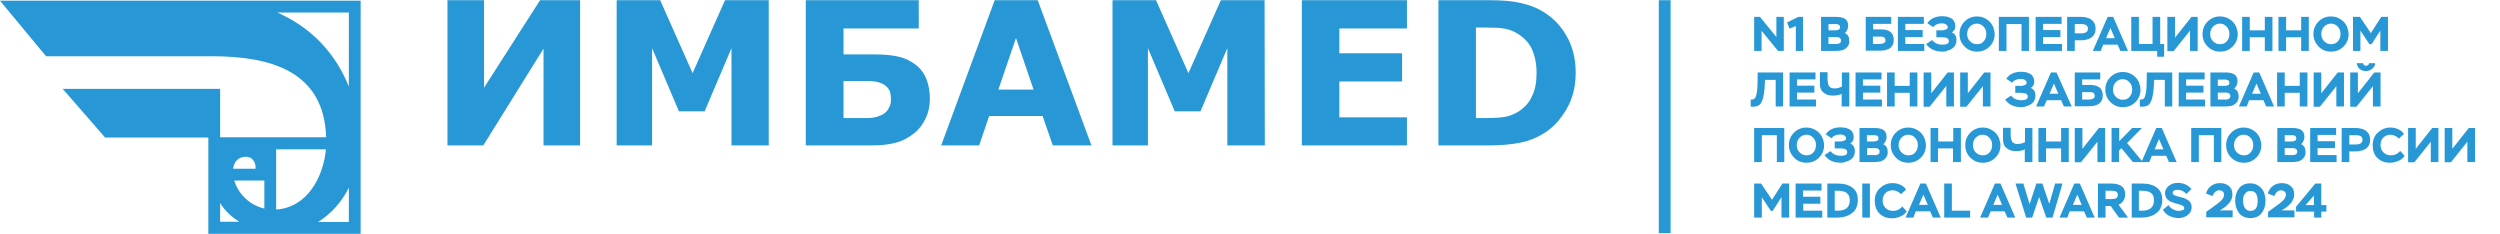 <?xml version="1.0" encoding="UTF-8"?> <svg xmlns="http://www.w3.org/2000/svg" xmlns:xlink="http://www.w3.org/1999/xlink" version="1.1" id="_Слой_1" x="0px" y="0px" viewBox="0 0 1080 101" style="enable-background:new 0 0 1080 101;" xml:space="preserve"> <style type="text/css"> .st0{fill:#2798D5;} </style> <path class="st0" d="M680.7,31.5c0,5.9-1.3,11.1-4,15.7c-2.7,4.6-6,8.2-10.1,10.6c-3.1,1.9-6.4,3.2-10.1,3.9s-8,1.1-13,1.1h-22.1 V0.1h22.8c5.1,0,9.5,0.4,13.2,1.3c3.7,0.9,6.8,2.1,9.3,3.7c4.3,2.6,7.7,6.2,10.2,10.7C679.4,20.2,680.7,25.4,680.7,31.5L680.7,31.5 L680.7,31.5z M103.4,95.8c-3.3-2-6.3-4.8-8.3-8.1v8.1C95.1,95.8,103.4,95.8,103.4,95.8z M140.9,59.3c-0.9-28.6-24-35-49.3-35H19.9 L0,0.3h155.8v100.7H90V59.4l-44.6,0L27.1,38.4h68v20.9L140.9,59.3L140.9,59.3L140.9,59.3z M110.4,72.9c0.2-2.6-1.2-5.1-4-5.2 c-3.4,0-5.3,2-5.7,5.2H110.4z M101.2,78c1.8,6,6.9,10.7,13,12.1V78H101.2z M119.3,90.5c13.4-0.8,20.4-14,21.5-26h-21.5V90.5 C119.3,90.5,119.3,90.5,119.3,90.5z M119.8,5.4c0.8,0.3,1.5,0.7,2.3,1.1c13.4,6.5,23.1,17.2,28.6,30.9V5.4H119.8L119.8,5.4z M150.7,81.1c-3,6-7.5,11.2-13.3,14.8h13.3V81.1L150.7,81.1z M663.8,31.4c0-4.1-0.8-7.6-2.2-10.6c-1.5-2.9-3.9-5.2-7.1-6.9 c-1.6-0.8-3.3-1.4-5-1.6c-1.7-0.3-4.3-0.4-7.8-0.4h-4.1V51h4.1c3.8,0,6.6-0.2,8.4-0.5c1.8-0.3,3.5-1,5.2-1.9 c2.9-1.7,5.1-3.9,6.4-6.8C663.2,39,663.8,35.5,663.8,31.4C663.8,31.4,663.8,31.4,663.8,31.4z M607.8,62.8h-45.4V0.1h45.4v12.2h-29.2 V23h27.1v12.2h-27.1v15.5h29.2V62.8L607.8,62.8L607.8,62.8z M546.4,62.8h-16.2v-42l-11.6,27.3h-11.1l-11.6-27.3v42h-15.3V0.1h18.8 l14,31.5l14-31.5h18.9L546.4,62.8L546.4,62.8L546.4,62.8z M471.5,62.8h-16.7l-4.4-12.7h-23.1L423,62.8h-16.4l23.1-62.7h18.6 L471.5,62.8L471.5,62.8L471.5,62.8z M446.5,38.7l-7.6-22.3l-7.6,22.3H446.5L446.5,38.7z M401.7,42.7c0,3.1-0.6,5.9-1.8,8.4 s-2.8,4.7-4.8,6.3c-2.6,2.1-5.2,3.5-8,4.2c-2.8,0.8-6.1,1.2-10.1,1.2h-28.9V0.1h48.8v12.2h-32.5v11.2h13.1c4.4,0,7.9,0.3,10.7,1 c2.8,0.6,5.2,1.8,7.4,3.5c2.2,1.7,3.7,3.8,4.7,6.4C401.2,36.8,401.7,39.6,401.7,42.7L401.7,42.7L401.7,42.7z M384.9,43.1 c0-1-0.1-2-0.3-3c-0.2-0.9-0.7-1.8-1.5-2.6c-0.8-0.8-1.8-1.4-3.1-1.8c-1.3-0.5-3.1-0.7-5.4-0.7h-10.2v16h10.2c1.7,0,3.3-0.2,4.7-0.7 c1.4-0.5,2.5-1,3.2-1.7c0.8-0.7,1.3-1.5,1.7-2.4C384.7,45.3,384.9,44.2,384.9,43.1L384.9,43.1L384.9,43.1z M332.2,62.8h-16.2v-42 l-11.6,27.3h-11.1l-11.6-27.3v42h-15.3V0.1h18.8l14,31.5l14-31.5h18.9V62.8L332.2,62.8L332.2,62.8z M250.6,62.8h-15.8V21l-26,41.8 h-15.5V0.1h15.8v37.8l24.2-37.8h17.3V62.8L250.6,62.8L250.6,62.8z"></path> <polygon class="st0" points="716.6,0.1 721.7,0.1 721.7,100.7 716.6,100.7 716.6,0.1 "></polygon> <g> <path class="st0" d="M770.6,7.3V22h-2.5l-7.1-8.7V22h-3.2V7.3h2.5l7.1,8.7V7.3H770.6z"></path> <path class="st0" d="M773.1,12.4L772,9.7l4.8-2.4h2.1V22h-3.1V11.2L773.1,12.4z"></path> <path class="st0" d="M793.1,22h-6.4V7.3h6.6c1.6,0,2.8,0.3,3.7,0.8c1,0.7,1.4,1.7,1.4,3c0,1.3-0.5,2.3-1.4,3.2 c1.3,0.6,1.9,1.7,1.9,3.4c0,1.1-0.3,1.9-0.9,2.6c-0.6,0.7-1.3,1.1-2.1,1.4C795,21.9,794.1,22,793.1,22z M792.7,10.4h-2.8v2.7h3 c0.5,0,1-0.1,1.4-0.3c0.4-0.2,0.6-0.5,0.6-1c0-0.3-0.1-0.6-0.2-0.8c-0.1-0.2-0.3-0.4-0.5-0.4s-0.5-0.1-0.7-0.2 C793.3,10.4,793,10.4,792.7,10.4z M792.9,16h-3v3h2.8c0.4,0,0.6,0,0.9,0s0.5-0.1,0.8-0.2c0.3-0.1,0.5-0.2,0.7-0.5s0.2-0.5,0.2-0.8 s-0.1-0.6-0.2-0.8c-0.1-0.2-0.4-0.4-0.6-0.5c-0.3-0.1-0.5-0.1-0.8-0.2C793.6,16,793.3,16,792.9,16z"></path> <path class="st0" d="M805.9,7.3h11.1v3h-7.8v2.4h3.7c1.6,0,2.8,0.4,3.8,1.1c0.9,0.7,1.4,1.9,1.4,3.4c0,3.1-2,4.7-6.1,4.7h-6V7.3z M812.1,15.8h-3V19h2.8c0.3,0,0.7,0,0.9-0.1c0.3,0,0.5-0.1,0.8-0.2c0.3-0.1,0.5-0.3,0.7-0.5c0.2-0.2,0.2-0.5,0.2-0.9 c0-0.3-0.1-0.6-0.2-0.8c-0.1-0.2-0.4-0.4-0.6-0.5c-0.3-0.1-0.5-0.2-0.8-0.2C812.7,15.8,812.4,15.8,812.1,15.8z"></path> <path class="st0" d="M831.3,22h-11.4V7.3h11.2v3h-8v2.7h7.5V16h-7.5V19h8.2V22z"></path> <path class="st0" d="M839.2,22.3c-3.2,0-5.6-1.1-7.1-3.3l2.6-1.7c1,1.3,2.5,2,4.4,2c1.9,0,2.8-0.5,2.8-1.6c0-1.1-1-1.6-3.1-1.6 h-2.3v-3h2.2c0.4,0,0.7,0,1.1-0.1c0.4-0.1,0.7-0.2,1.1-0.4c0.4-0.2,0.5-0.5,0.5-0.9c0-0.4-0.2-0.7-0.5-1c-0.3-0.2-0.6-0.4-1-0.5 c-0.4-0.1-0.7-0.1-1.1-0.1c-1.5,0-2.8,0.5-3.7,1.6l-2.5-1.7c1.4-2,3.6-3,6.4-3c0.7,0,1.4,0.1,2.1,0.2c0.6,0.1,1.2,0.4,1.8,0.7 c0.6,0.3,1,0.8,1.3,1.3c0.3,0.6,0.5,1.3,0.5,2c0,1.3-0.5,2.2-1.5,2.8c1.3,0.5,2,1.6,2,3.3c0,0.8-0.2,1.6-0.5,2.2 c-0.3,0.6-0.8,1.1-1.4,1.5s-1.2,0.7-1.9,0.8C840.7,22.2,840,22.3,839.2,22.3z"></path> <path class="st0" d="M846.5,14.7c0-2.1,0.7-3.9,2.2-5.4c1.5-1.5,3.3-2.2,5.4-2.2c1.5,0,2.9,0.4,4.1,1.2c1.3,0.8,2.2,1.9,2.8,3.2 c0.4,1.1,0.7,2.2,0.7,3.2c0,2.1-0.7,3.9-2.2,5.4c-1.5,1.5-3.3,2.2-5.4,2.2c-2.1,0-3.9-0.7-5.4-2.2 C847.2,18.6,846.5,16.8,846.5,14.7z M851,11.5c-0.8,0.9-1.2,1.9-1.2,3.2c0,1.2,0.4,2.3,1.2,3.1s1.8,1.3,3,1.3c1.3,0,2.3-0.4,3-1.3 c0.8-0.9,1.1-1.9,1.1-3.2c0-1.2-0.4-2.3-1.2-3.1c-0.8-0.9-1.8-1.3-3-1.3C852.8,10.2,851.8,10.7,851,11.5z"></path> <path class="st0" d="M876.6,22h-3.3V10.4h-6.5V22h-3.3V7.3h13V22z"></path> <path class="st0" d="M890.8,22h-11.4V7.3h11.2v3h-8v2.7h7.5V16h-7.5V19h8.2V22z"></path> <path class="st0" d="M896.3,17.4V22H893V7.3h6.1c1.2,0,2.2,0.2,3.1,0.5c0.9,0.3,1.6,0.9,2.2,1.6c0.6,0.8,0.9,1.8,0.9,3 c0,1.2-0.3,2.1-0.9,2.9s-1.4,1.3-2.3,1.6c-0.9,0.3-1.9,0.5-3,0.5H896.3z M899.2,10.4h-2.9v4h2.8c1.9,0,2.9-0.7,2.9-2 S901,10.4,899.2,10.4z"></path> <path class="st0" d="M907.5,22h-3.4l6.4-14.7h2.4l6.4,14.7H916l-1.2-2.7h-6.2L907.5,22z M913.6,16.5l-1.9-4.4l-1.9,4.4H913.6z"></path> <path class="st0" d="M931.8,22h-11.1V7.3h3.3V19h5.9V7.3h3.3V19h1.7v5.5h-3V22z"></path> <path class="st0" d="M946.2,13.1l-7.2,9h-2.7V7.3h3.3v9l7.1-9h2.7V22h-3.3V13.1z"></path> <path class="st0" d="M951.5,14.7c0-2.1,0.7-3.9,2.2-5.4c1.5-1.5,3.3-2.2,5.4-2.2c1.5,0,2.9,0.4,4.1,1.2c1.3,0.8,2.2,1.9,2.8,3.2 c0.4,1.1,0.7,2.2,0.7,3.2c0,2.1-0.7,3.9-2.2,5.4c-1.5,1.5-3.3,2.2-5.4,2.2c-2.1,0-3.9-0.7-5.4-2.2 C952.2,18.6,951.5,16.8,951.5,14.7z M956,11.5c-0.8,0.9-1.2,1.9-1.2,3.2c0,1.2,0.4,2.3,1.2,3.1s1.8,1.3,3,1.3c1.3,0,2.3-0.4,3-1.3 c0.8-0.9,1.1-1.9,1.1-3.2c0-1.2-0.4-2.3-1.2-3.1c-0.8-0.9-1.8-1.3-3-1.3C957.8,10.2,956.8,10.7,956,11.5z"></path> <path class="st0" d="M981.7,22h-3.3v-5.9h-6.5V22h-3.3V7.3h3.3v5.8h6.5V7.3h3.3V22z"></path> <path class="st0" d="M997.4,22h-3.3v-5.9h-6.5V22h-3.3V7.3h3.3v5.8h6.5V7.3h3.3V22z"></path> <path class="st0" d="M999.4,14.7c0-2.1,0.7-3.9,2.2-5.4c1.5-1.5,3.3-2.2,5.4-2.2c1.5,0,2.9,0.4,4.1,1.2c1.3,0.8,2.2,1.9,2.8,3.2 c0.4,1.1,0.7,2.2,0.7,3.2c0,2.1-0.7,3.9-2.2,5.4c-1.5,1.5-3.3,2.2-5.4,2.2c-2.1,0-3.9-0.7-5.4-2.2 C1000.2,18.6,999.4,16.8,999.4,14.7z M1004,11.5c-0.8,0.9-1.2,1.9-1.2,3.2c0,1.2,0.4,2.3,1.2,3.1s1.8,1.3,3,1.3 c1.3,0,2.3-0.4,3-1.3c0.8-0.9,1.1-1.9,1.1-3.2c0-1.2-0.4-2.3-1.2-3.1c-0.8-0.9-1.8-1.3-3-1.3C1005.8,10.2,1004.8,10.7,1004,11.5z"></path> <path class="st0" d="M1019.8,22h-3.3V7.3h3l4.7,7l4.5-7h2.9V22h-3.3v-8.8l-3.8,5.9h-0.9l-3.9-5.9V22z"></path> <path class="st0" d="M770.4,46h-3.3V34.5h-4.6l-0.1,1.7c-0.1,3.2-0.5,5.6-1.1,7.2c-0.4,1-0.9,1.7-1.5,2.1c-0.7,0.4-1.5,0.6-2.7,0.6 c-0.3,0-0.6,0-0.8-0.1v-3c0.3,0,0.4,0,0.5,0c0.7,0,1.3-0.3,1.6-1c0.2-0.4,0.4-1.2,0.6-2.4c0.2-1.2,0.3-3.4,0.3-6.6l0-1.7h11V46z"></path> <path class="st0" d="M784.5,46h-11.4V31.3h11.2v3h-8v2.7h7.5V40h-7.5V43h8.2V46z"></path> <path class="st0" d="M795.6,31.3h3.3V46h-3.3v-5.5c-0.4,0.3-1,0.5-1.7,0.6c-0.7,0.1-1.3,0.2-1.9,0.2c-1.8,0-3.2-0.4-4.2-1.3 c-1.1-0.8-1.6-2.1-1.6-3.8v-5h3.3v2.9c0,1.3,0.2,2.3,0.6,3s1.2,1.1,2.4,1.1c0.5,0,1.1-0.1,1.7-0.2c0.6-0.2,1.1-0.4,1.5-0.6V31.3z"></path> <path class="st0" d="M813,46h-11.4V31.3h11.2v3h-8v2.7h7.5V40h-7.5V43h8.2V46z"></path> <path class="st0" d="M828.3,46H825v-5.9h-6.5V46h-3.3V31.3h3.3v5.8h6.5v-5.8h3.3V46z"></path> <path class="st0" d="M840.8,37.1l-7.2,9H831V31.3h3.3v9l7.1-9h2.7V46h-3.3V37.1z"></path> <path class="st0" d="M856.7,37.1l-7.2,9h-2.7V31.3h3.3v9l7.1-9h2.7V46h-3.3V37.1z"></path> <path class="st0" d="M873.3,46.3c-3.2,0-5.6-1.1-7.1-3.3l2.6-1.7c1,1.3,2.5,2,4.4,2c1.9,0,2.8-0.5,2.8-1.6c0-1.1-1-1.6-3.1-1.6 h-2.3v-3h2.2c0.4,0,0.7,0,1.1-0.1c0.4-0.1,0.7-0.2,1.1-0.4c0.4-0.2,0.5-0.5,0.5-0.9c0-0.4-0.2-0.7-0.5-1c-0.3-0.2-0.6-0.4-1-0.5 c-0.4-0.1-0.7-0.1-1.1-0.1c-1.5,0-2.8,0.5-3.7,1.6l-2.5-1.7c1.4-2,3.6-3,6.4-3c0.7,0,1.4,0.1,2.1,0.2c0.6,0.1,1.2,0.4,1.8,0.7 c0.6,0.3,1,0.8,1.3,1.3c0.3,0.6,0.5,1.3,0.5,2c0,1.3-0.5,2.2-1.5,2.8c1.3,0.5,2,1.6,2,3.3c0,0.8-0.2,1.6-0.5,2.2 c-0.3,0.6-0.8,1.1-1.4,1.5s-1.2,0.7-1.9,0.8C874.8,46.2,874.1,46.3,873.3,46.3z"></path> <path class="st0" d="M883,46h-3.4l6.4-14.7h2.4L895,46h-3.4l-1.2-2.7h-6.2L883,46z M889.2,40.5l-1.9-4.4l-1.9,4.4H889.2z"></path> <path class="st0" d="M896.2,31.3h11.1v3h-7.8v2.4h3.7c1.6,0,2.8,0.4,3.8,1.1c0.9,0.7,1.4,1.9,1.4,3.4c0,3.1-2,4.7-6.1,4.7h-6V31.3z M902.5,39.8h-3V43h2.8c0.3,0,0.7,0,0.9-0.1c0.3,0,0.5-0.1,0.8-0.2c0.3-0.1,0.5-0.3,0.7-0.5c0.2-0.2,0.2-0.5,0.2-0.9 c0-0.3-0.1-0.6-0.2-0.8c-0.1-0.2-0.4-0.4-0.6-0.5c-0.3-0.1-0.5-0.2-0.8-0.2C903.1,39.8,902.8,39.8,902.5,39.8z"></path> <path class="st0" d="M909.5,38.7c0-2.1,0.7-3.9,2.2-5.4c1.5-1.5,3.3-2.2,5.4-2.2c1.5,0,2.9,0.4,4.1,1.2c1.3,0.8,2.2,1.9,2.8,3.2 c0.4,1.1,0.7,2.2,0.7,3.2c0,2.1-0.7,3.9-2.2,5.4c-1.5,1.5-3.3,2.2-5.4,2.2c-2.1,0-3.9-0.7-5.4-2.2 C910.2,42.6,909.5,40.8,909.5,38.7z M914,35.5c-0.8,0.9-1.2,1.9-1.2,3.2c0,1.2,0.4,2.3,1.2,3.1s1.8,1.3,3,1.3c1.3,0,2.3-0.4,3-1.3 c0.8-0.9,1.1-1.9,1.1-3.2c0-1.2-0.4-2.3-1.2-3.1c-0.8-0.9-1.8-1.3-3-1.3C915.8,34.2,914.8,34.7,914,35.5z"></path> <path class="st0" d="M938.5,46h-3.3V34.5h-4.6l-0.1,1.7c-0.1,3.2-0.5,5.6-1.1,7.2c-0.4,1-0.9,1.7-1.5,2.1c-0.7,0.4-1.5,0.6-2.7,0.6 c-0.3,0-0.6,0-0.8-0.1v-3c0.3,0,0.4,0,0.5,0c0.7,0,1.3-0.3,1.6-1c0.2-0.4,0.4-1.2,0.6-2.4c0.2-1.2,0.3-3.4,0.3-6.6l0-1.7h11V46z"></path> <path class="st0" d="M952.6,46h-11.4V31.3h11.2v3h-8v2.7h7.5V40h-7.5V43h8.2V46z"></path> <path class="st0" d="M961.3,46h-6.4V31.3h6.6c1.6,0,2.8,0.3,3.7,0.8c1,0.7,1.4,1.7,1.4,3c0,1.3-0.5,2.3-1.4,3.2 c1.3,0.6,1.9,1.7,1.9,3.4c0,1.1-0.3,1.9-0.9,2.6c-0.6,0.7-1.3,1.1-2.1,1.4C963.2,45.9,962.3,46,961.3,46z M960.9,34.4h-2.8v2.7h3 c0.5,0,1-0.1,1.4-0.3c0.4-0.2,0.6-0.5,0.6-1c0-0.3-0.1-0.6-0.2-0.8c-0.1-0.2-0.3-0.4-0.5-0.4s-0.5-0.1-0.7-0.2 C961.5,34.4,961.2,34.4,960.9,34.4z M961.1,40h-3v3h2.8c0.4,0,0.6,0,0.9,0s0.5-0.1,0.8-0.2c0.3-0.1,0.5-0.2,0.7-0.5 s0.2-0.5,0.2-0.8s-0.1-0.6-0.2-0.8c-0.1-0.2-0.4-0.4-0.6-0.5c-0.3-0.1-0.5-0.1-0.8-0.2C961.7,40,961.4,40,961.1,40z"></path> <path class="st0" d="M970.6,46h-3.4l6.4-14.7h2.4l6.4,14.7h-3.4l-1.2-2.7h-6.2L970.6,46z M976.7,40.5l-1.9-4.4l-1.9,4.4H976.7z"></path> <path class="st0" d="M996.8,46h-3.3v-5.9h-6.5V46h-3.3V31.3h3.3v5.8h6.5v-5.8h3.3V46z"></path> <path class="st0" d="M1009.4,37.1l-7.2,9h-2.7V31.3h3.3v9l7.1-9h2.7V46h-3.3V37.1z"></path> <path class="st0" d="M1025.2,37.1l-7.2,9h-2.7V31.3h3.3v9l7.1-9h2.7V46h-3.3V37.1z M1018.1,27.3h2.7c0.2,0.7,0.6,1.1,1.3,1.1 c0.3,0,0.6-0.1,0.9-0.3s0.4-0.5,0.4-0.8h2.7c0,0.9-0.5,1.7-1.3,2.4c-0.8,0.7-1.7,1-2.6,1c-1.1,0-2.1-0.3-2.8-0.9 C1018.7,29.2,1018.3,28.4,1018.1,27.3z"></path> <path class="st0" d="M770.9,70h-3.3V58.4h-6.5V70h-3.3V55.3h13V70z"></path> <path class="st0" d="M772.8,62.7c0-2.1,0.7-3.9,2.2-5.4c1.5-1.5,3.3-2.2,5.4-2.2c1.5,0,2.9,0.4,4.1,1.2c1.3,0.8,2.2,1.9,2.8,3.2 c0.4,1.1,0.7,2.2,0.7,3.2c0,2.1-0.7,3.9-2.2,5.4c-1.5,1.5-3.3,2.2-5.4,2.2c-2.1,0-3.9-0.7-5.4-2.2 C773.6,66.6,772.8,64.8,772.8,62.7z M777.4,59.5c-0.8,0.9-1.2,1.9-1.2,3.2c0,1.2,0.4,2.3,1.2,3.1s1.8,1.3,3,1.3 c1.3,0,2.3-0.4,3-1.3c0.8-0.9,1.1-1.9,1.1-3.2c0-1.2-0.4-2.3-1.2-3.1c-0.8-0.9-1.8-1.3-3-1.3C779.2,58.2,778.2,58.7,777.4,59.5z"></path> <path class="st0" d="M795.3,70.3c-3.2,0-5.6-1.1-7.1-3.3l2.6-1.7c1,1.3,2.5,2,4.4,2c1.9,0,2.8-0.5,2.8-1.6c0-1.1-1-1.6-3.1-1.6 h-2.3v-3h2.2c0.4,0,0.7,0,1.1-0.1c0.4-0.1,0.7-0.2,1.1-0.4c0.4-0.2,0.5-0.5,0.5-0.9c0-0.4-0.2-0.7-0.5-1c-0.3-0.2-0.6-0.4-1-0.5 c-0.4-0.1-0.7-0.1-1.1-0.1c-1.5,0-2.8,0.5-3.7,1.6l-2.5-1.7c1.4-2,3.6-3,6.4-3c0.7,0,1.4,0.1,2.1,0.2c0.6,0.1,1.2,0.4,1.8,0.7 c0.6,0.3,1,0.8,1.3,1.3c0.3,0.6,0.5,1.3,0.5,2c0,1.3-0.5,2.2-1.5,2.8c1.3,0.5,2,1.6,2,3.3c0,0.8-0.2,1.6-0.5,2.2 c-0.3,0.6-0.8,1.1-1.4,1.5s-1.2,0.7-1.9,0.8C796.8,70.2,796.1,70.3,795.3,70.3z"></path> <path class="st0" d="M809.7,70h-6.4V55.3h6.6c1.6,0,2.8,0.3,3.7,0.8c1,0.7,1.4,1.7,1.4,3c0,1.3-0.5,2.3-1.4,3.2 c1.3,0.6,1.9,1.7,1.9,3.4c0,1.1-0.3,1.9-0.9,2.6c-0.6,0.7-1.3,1.1-2.1,1.4C811.7,69.9,810.8,70,809.7,70z M809.3,58.4h-2.8v2.7h3 c0.5,0,1-0.1,1.4-0.3c0.4-0.2,0.6-0.5,0.6-1c0-0.3-0.1-0.6-0.2-0.8c-0.1-0.2-0.3-0.4-0.5-0.4s-0.5-0.1-0.7-0.2 C810,58.4,809.7,58.4,809.3,58.4z M809.6,64h-3v3h2.8c0.4,0,0.6,0,0.9,0s0.5-0.1,0.8-0.2c0.3-0.1,0.5-0.2,0.7-0.5s0.2-0.5,0.2-0.8 s-0.1-0.6-0.2-0.8c-0.1-0.2-0.4-0.4-0.6-0.5c-0.3-0.1-0.5-0.1-0.8-0.2C810.2,64,809.9,64,809.6,64z"></path> <path class="st0" d="M816.8,62.7c0-2.1,0.7-3.9,2.2-5.4c1.5-1.5,3.3-2.2,5.4-2.2c1.5,0,2.9,0.4,4.1,1.2c1.3,0.8,2.2,1.9,2.8,3.2 c0.4,1.1,0.7,2.2,0.7,3.2c0,2.1-0.7,3.9-2.2,5.4c-1.5,1.5-3.3,2.2-5.4,2.2c-2.1,0-3.9-0.7-5.4-2.2 C817.6,66.6,816.8,64.8,816.8,62.7z M821.4,59.5c-0.8,0.9-1.2,1.9-1.2,3.2c0,1.2,0.4,2.3,1.2,3.1s1.8,1.3,3,1.3 c1.3,0,2.3-0.4,3-1.3c0.8-0.9,1.1-1.9,1.1-3.2c0-1.2-0.4-2.3-1.2-3.1c-0.8-0.9-1.8-1.3-3-1.3C823.2,58.2,822.2,58.7,821.4,59.5z"></path> <path class="st0" d="M847,70h-3.3v-5.9h-6.5V70H834V55.3h3.3v5.8h6.5v-5.8h3.3V70z"></path> <path class="st0" d="M849,62.7c0-2.1,0.7-3.9,2.2-5.4c1.5-1.5,3.3-2.2,5.4-2.2c1.5,0,2.9,0.4,4.1,1.2c1.3,0.8,2.2,1.9,2.8,3.2 c0.4,1.1,0.7,2.2,0.7,3.2c0,2.1-0.7,3.9-2.2,5.4c-1.5,1.5-3.3,2.2-5.4,2.2c-2.1,0-3.9-0.7-5.4-2.2C849.7,66.6,849,64.8,849,62.7z M853.5,59.5c-0.8,0.9-1.2,1.9-1.2,3.2c0,1.2,0.4,2.3,1.2,3.1s1.8,1.3,3,1.3c1.3,0,2.3-0.4,3-1.3c0.8-0.9,1.1-1.9,1.1-3.2 c0-1.2-0.4-2.3-1.2-3.1c-0.8-0.9-1.8-1.3-3-1.3C855.3,58.2,854.3,58.7,853.5,59.5z"></path> <path class="st0" d="M874.7,55.3h3.3V70h-3.3v-5.5c-0.4,0.3-1,0.5-1.7,0.6c-0.7,0.1-1.3,0.2-1.9,0.2c-1.8,0-3.2-0.4-4.2-1.3 c-1.1-0.8-1.6-2.1-1.6-3.8v-5h3.3v2.9c0,1.3,0.2,2.3,0.6,3s1.2,1.1,2.4,1.1c0.5,0,1.1-0.1,1.7-0.2c0.6-0.2,1.1-0.4,1.5-0.6V55.3z"></path> <path class="st0" d="M893.7,70h-3.3v-5.9h-6.5V70h-3.3V55.3h3.3v5.8h6.5v-5.8h3.3V70z"></path> <path class="st0" d="M906.2,61.1l-7.2,9h-2.7V55.3h3.3v9l7.1-9h2.7V70h-3.3V61.1z"></path> <path class="st0" d="M915.5,70h-3.3V55.3h3.3v5.7l5.6-5.7h4.2l-6.4,6.5l6.8,8.2h-4.3l-5-6l-1,1.1V70z"></path> <path class="st0" d="M928.5,70h-3.4l6.4-14.7h2.4l6.4,14.7H937l-1.2-2.7h-6.2L928.5,70z M934.6,64.5l-1.9-4.4l-1.9,4.4H934.6z"></path> <path class="st0" d="M959.7,70h-3.3V58.4h-6.5V70h-3.3V55.3h13V70z"></path> <path class="st0" d="M961.7,62.7c0-2.1,0.7-3.9,2.2-5.4c1.5-1.5,3.3-2.2,5.4-2.2c1.5,0,2.9,0.4,4.1,1.2c1.3,0.8,2.2,1.9,2.8,3.2 c0.4,1.1,0.7,2.2,0.7,3.2c0,2.1-0.7,3.9-2.2,5.4c-1.5,1.5-3.3,2.2-5.4,2.2c-2.1,0-3.9-0.7-5.4-2.2 C962.4,66.6,961.7,64.8,961.7,62.7z M966.3,59.5c-0.8,0.9-1.2,1.9-1.2,3.2c0,1.2,0.4,2.3,1.2,3.1s1.8,1.3,3,1.3 c1.3,0,2.3-0.4,3-1.3c0.8-0.9,1.1-1.9,1.1-3.2c0-1.2-0.4-2.3-1.2-3.1c-0.8-0.9-1.8-1.3-3-1.3C968,58.2,967,58.7,966.3,59.5z"></path> <path class="st0" d="M990.2,70h-6.4V55.3h6.6c1.6,0,2.8,0.3,3.7,0.8c1,0.7,1.4,1.7,1.4,3c0,1.3-0.5,2.3-1.4,3.2 c1.3,0.6,1.9,1.7,1.9,3.4c0,1.1-0.3,1.9-0.9,2.6c-0.6,0.7-1.3,1.1-2.1,1.4C992.2,69.9,991.2,70,990.2,70z M989.8,58.4H987v2.7h3 c0.5,0,1-0.1,1.4-0.3c0.4-0.2,0.6-0.5,0.6-1c0-0.3-0.1-0.6-0.2-0.8c-0.1-0.2-0.3-0.4-0.5-0.4s-0.5-0.1-0.7-0.2 C990.4,58.4,990.1,58.4,989.8,58.4z M990,64h-3v3h2.8c0.4,0,0.6,0,0.9,0s0.5-0.1,0.8-0.2c0.3-0.1,0.5-0.2,0.7-0.5s0.2-0.5,0.2-0.8 s-0.1-0.6-0.2-0.8c-0.1-0.2-0.4-0.4-0.6-0.5c-0.3-0.1-0.5-0.1-0.8-0.2C990.7,64,990.4,64,990,64z"></path> <path class="st0" d="M1009.4,70H998V55.3h11.2v3h-8v2.7h7.5V64h-7.5V67h8.2V70z"></path> <path class="st0" d="M1014.9,65.4V70h-3.3V55.3h6.1c1.2,0,2.2,0.2,3.1,0.5c0.9,0.3,1.6,0.9,2.2,1.6c0.6,0.8,0.9,1.8,0.9,3 c0,1.2-0.3,2.1-0.9,2.9s-1.4,1.3-2.3,1.6c-0.9,0.3-1.9,0.5-3,0.5H1014.9z M1017.8,58.4h-2.9v4h2.8c1.9,0,2.9-0.7,2.9-2 S1019.7,58.4,1017.8,58.4z"></path> <path class="st0" d="M1036.9,65.2l1.9,2.1c-0.6,1-1.5,1.7-2.7,2.2c-1.2,0.5-2.3,0.8-3.6,0.8c-2.3,0-4.1-0.7-5.5-2.1s-2-3.2-2-5.5 c0-2.2,0.7-4,2.2-5.4c1.5-1.4,3.3-2.2,5.4-2.2c1.2,0,2.3,0.2,3.4,0.7c1.1,0.5,2,1.2,2.5,2.1l-2.2,2c-0.4-0.5-0.9-0.9-1.6-1.2 c-0.6-0.3-1.3-0.5-1.9-0.5c-1.3,0-2.4,0.4-3.2,1.2c-0.8,0.8-1.2,1.9-1.2,3.2c0,1.3,0.4,2.4,1.2,3.2s1.9,1.3,3.2,1.3 C1034.5,67.1,1035.8,66.5,1036.9,65.2z"></path> <path class="st0" d="M1050.2,61.1l-7.2,9h-2.7V55.3h3.3v9l7.1-9h2.7V70h-3.3V61.1z"></path> <path class="st0" d="M1066,61.1l-7.2,9h-2.7V55.3h3.3v9l7.1-9h2.7V70h-3.3V61.1z"></path> <path class="st0" d="M761.1,94h-3.3V79.3h3l4.7,7l4.5-7h2.9V94h-3.3v-8.8l-3.8,5.9H765l-3.9-5.9V94z"></path> <path class="st0" d="M787.1,94h-11.4V79.3h11.2v3h-8v2.7h7.5V88H779V91h8.2V94z"></path> <path class="st0" d="M793.7,94h-4.3V79.3h4.7c2.6,0,4.6,0.6,6.2,1.8s2.3,3,2.3,5.4c0,1-0.2,2-0.5,2.8c-0.3,0.8-0.7,1.6-1.3,2.1 s-1.2,1.1-1.9,1.4c-0.7,0.4-1.6,0.7-2.4,0.9C795.6,93.9,794.6,94,793.7,94z M794,82.4h-1.4V91h1.4c3.4,0,5.1-1.5,5.1-4.5 C799.1,83.7,797.4,82.4,794,82.4z"></path> <path class="st0" d="M807.8,94h-3.3V79.3h3.3V94z"></path> <path class="st0" d="M821.8,89.2l1.9,2.1c-0.6,1-1.5,1.7-2.7,2.2c-1.2,0.5-2.3,0.8-3.6,0.8c-2.3,0-4.1-0.7-5.5-2.1s-2-3.2-2-5.5 c0-2.2,0.7-4,2.2-5.4c1.5-1.4,3.3-2.2,5.4-2.2c1.2,0,2.3,0.2,3.4,0.7c1.1,0.5,2,1.2,2.5,2.1l-2.2,2c-0.4-0.5-0.9-0.9-1.6-1.2 c-0.6-0.3-1.3-0.5-1.9-0.5c-1.3,0-2.4,0.4-3.2,1.2c-0.8,0.8-1.2,1.9-1.2,3.2c0,1.3,0.4,2.4,1.2,3.2s1.9,1.3,3.2,1.3 C819.4,91.1,820.7,90.5,821.8,89.2z"></path> <path class="st0" d="M826.6,94h-3.4l6.4-14.7h2.4l6.4,14.7h-3.4l-1.2-2.7h-6.2L826.6,94z M832.8,88.5l-1.9-4.4l-1.9,4.4H832.8z"></path> <path class="st0" d="M851.1,94h-11.2V79.3h3.3V91h7.9V94z"></path> <path class="st0" d="M858.8,94h-3.4l6.4-14.7h2.4l6.4,14.7h-3.4l-1.2-2.7H860L858.8,94z M864.9,88.5l-1.9-4.4l-1.9,4.4H864.9z"></path> <path class="st0" d="M887.8,79.3h3.2L886.7,94H884l-3.1-8.9l-3,8.9h-2.6l-4.6-14.7h3.4l2.7,8.9l2.9-8.9h2.6l3,8.8L887.8,79.3z"></path> <path class="st0" d="M893.1,94h-3.4l6.4-14.7h2.4l6.4,14.7h-3.4l-1.2-2.7h-6.2L893.1,94z M899.3,88.5l-1.9-4.4l-1.9,4.4H899.3z"></path> <path class="st0" d="M909.6,89v5h-3.3V79.3h5.9c1.8,0,3.2,0.4,4.3,1.1c1.1,0.8,1.6,2,1.6,3.7c0,0.9-0.3,1.8-0.8,2.6 c-0.5,0.8-1.2,1.4-2.1,1.7l4.1,5.6h-3.9l-3.6-5H909.6z M912.2,82.4h-2.6V86h2.8c0.7,0,1.3-0.1,1.8-0.4s0.7-0.8,0.7-1.4 c0-0.7-0.2-1.1-0.7-1.4S913,82.4,912.2,82.4z"></path> <path class="st0" d="M925.2,94h-4.3V79.3h4.7c2.6,0,4.6,0.6,6.2,1.8s2.3,3,2.3,5.4c0,1-0.2,2-0.5,2.8c-0.3,0.8-0.7,1.6-1.3,2.1 s-1.2,1.1-1.9,1.4c-0.7,0.4-1.6,0.7-2.4,0.9C927,93.9,926.1,94,925.2,94z M925.4,82.4h-1.4V91h1.4c3.4,0,5.1-1.5,5.1-4.5 C930.6,83.7,928.9,82.4,925.4,82.4z"></path> <path class="st0" d="M943.6,89.9c0-0.5-0.3-0.9-1-1.2c-0.3-0.1-1-0.4-2.2-0.7c-1.1-0.3-2-0.6-2.5-0.8c-1.7-0.8-2.6-2-2.6-3.7 c0-0.9,0.3-1.7,0.9-2.5c0.6-0.7,1.4-1.3,2.3-1.6c0.8-0.3,1.6-0.4,2.4-0.4c1.2,0,2.2,0.2,3.3,0.7c1,0.5,1.8,1.1,2.5,2l-2.2,2.1 c-1-1.2-2.3-1.8-3.7-1.8c-1.5,0-2.2,0.5-2.2,1.4c0,0.5,0.4,0.9,1.2,1.1c0.4,0.2,1.1,0.4,2,0.6c0.6,0.2,1.1,0.3,1.5,0.4 c0.4,0.1,0.8,0.3,1.3,0.6c0.5,0.3,0.9,0.5,1.2,0.8s0.5,0.7,0.7,1.1c0.2,0.5,0.3,1,0.3,1.5c0,1.4-0.6,2.6-1.7,3.4 c-1.1,0.8-2.4,1.3-3.9,1.3c-1.4,0-2.8-0.3-4-0.9c-1.2-0.6-2.2-1.5-2.8-2.7l2.4-2c0.5,0.8,1.1,1.4,1.9,1.8s1.6,0.7,2.5,0.7 c0.6,0,1.1-0.1,1.6-0.3C943.3,90.8,943.6,90.4,943.6,89.9z"></path> <path class="st0" d="M955.8,84.7l-2.8-1.1c0.4-1.4,1.1-2.5,2.2-3.3c1.1-0.8,2.4-1.2,3.8-1.2c1.6,0,2.9,0.4,3.9,1.3 c1,0.8,1.5,2,1.5,3.6c0,0.7-0.1,1.4-0.4,2c-0.2,0.6-0.6,1.2-1,1.7c-0.5,0.5-0.9,1-1.4,1.4c-0.5,0.4-1,0.8-1.7,1.2l-1,0.6h5.6v3 h-11.4v-2.4l1.7-1.2c0.9-0.6,2-1.4,3.3-2.4c0.5-0.4,0.9-0.7,1.2-1c0.3-0.3,0.7-0.7,1-1.2c0.3-0.5,0.5-1,0.5-1.5 c0-0.7-0.2-1.2-0.6-1.5s-0.9-0.5-1.6-0.5C957.4,82.3,956.4,83.1,955.8,84.7z"></path> <path class="st0" d="M965.6,86.7c0-2.2,0.6-4,1.7-5.4c1.1-1.4,2.7-2.1,4.8-2.1c1.4,0,2.6,0.4,3.7,1.1c1,0.7,1.7,1.6,2.2,2.7 c0.4,1.1,0.7,2.3,0.7,3.7c0,2.2-0.6,4-1.7,5.4c-1.1,1.4-2.7,2.1-4.8,2.1c-2.1,0-3.8-0.7-4.9-2.1C966.2,90.6,965.6,88.8,965.6,86.7z M969,86.7c0,0.8,0.1,1.4,0.3,2.1c0.2,0.6,0.5,1.2,1,1.6c0.5,0.5,1.1,0.7,1.9,0.7c2.1,0,3.1-1.4,3.1-4.3c0-2.9-1-4.3-3.1-4.3 c-1.1,0-1.9,0.4-2.4,1.3C969.2,84.4,969,85.5,969,86.7z"></path> <path class="st0" d="M982.5,84.7l-2.8-1.1c0.4-1.4,1.1-2.5,2.2-3.3c1.1-0.8,2.4-1.2,3.8-1.2c1.6,0,2.9,0.4,3.9,1.3 c1,0.8,1.5,2,1.5,3.6c0,0.7-0.1,1.4-0.4,2c-0.2,0.6-0.6,1.2-1,1.7c-0.5,0.5-0.9,1-1.4,1.4c-0.5,0.4-1,0.8-1.7,1.2l-1,0.6h5.6v3 h-11.4v-2.4l1.7-1.2c0.9-0.6,2-1.4,3.3-2.4c0.5-0.4,0.9-0.7,1.2-1c0.3-0.3,0.7-0.7,1-1.2c0.3-0.5,0.5-1,0.5-1.5 c0-0.7-0.2-1.2-0.6-1.5s-0.9-0.5-1.6-0.5C984.1,82.3,983.1,83.1,982.5,84.7z"></path> <path class="st0" d="M1002.8,94h-3.1v-2.6h-7.8v-2.1l8.3-10h2.6v9.3h2.2v2.8h-2.2V94z M999.6,84.5l-3.6,4.1h3.6V84.5z"></path> </g> </svg> 
